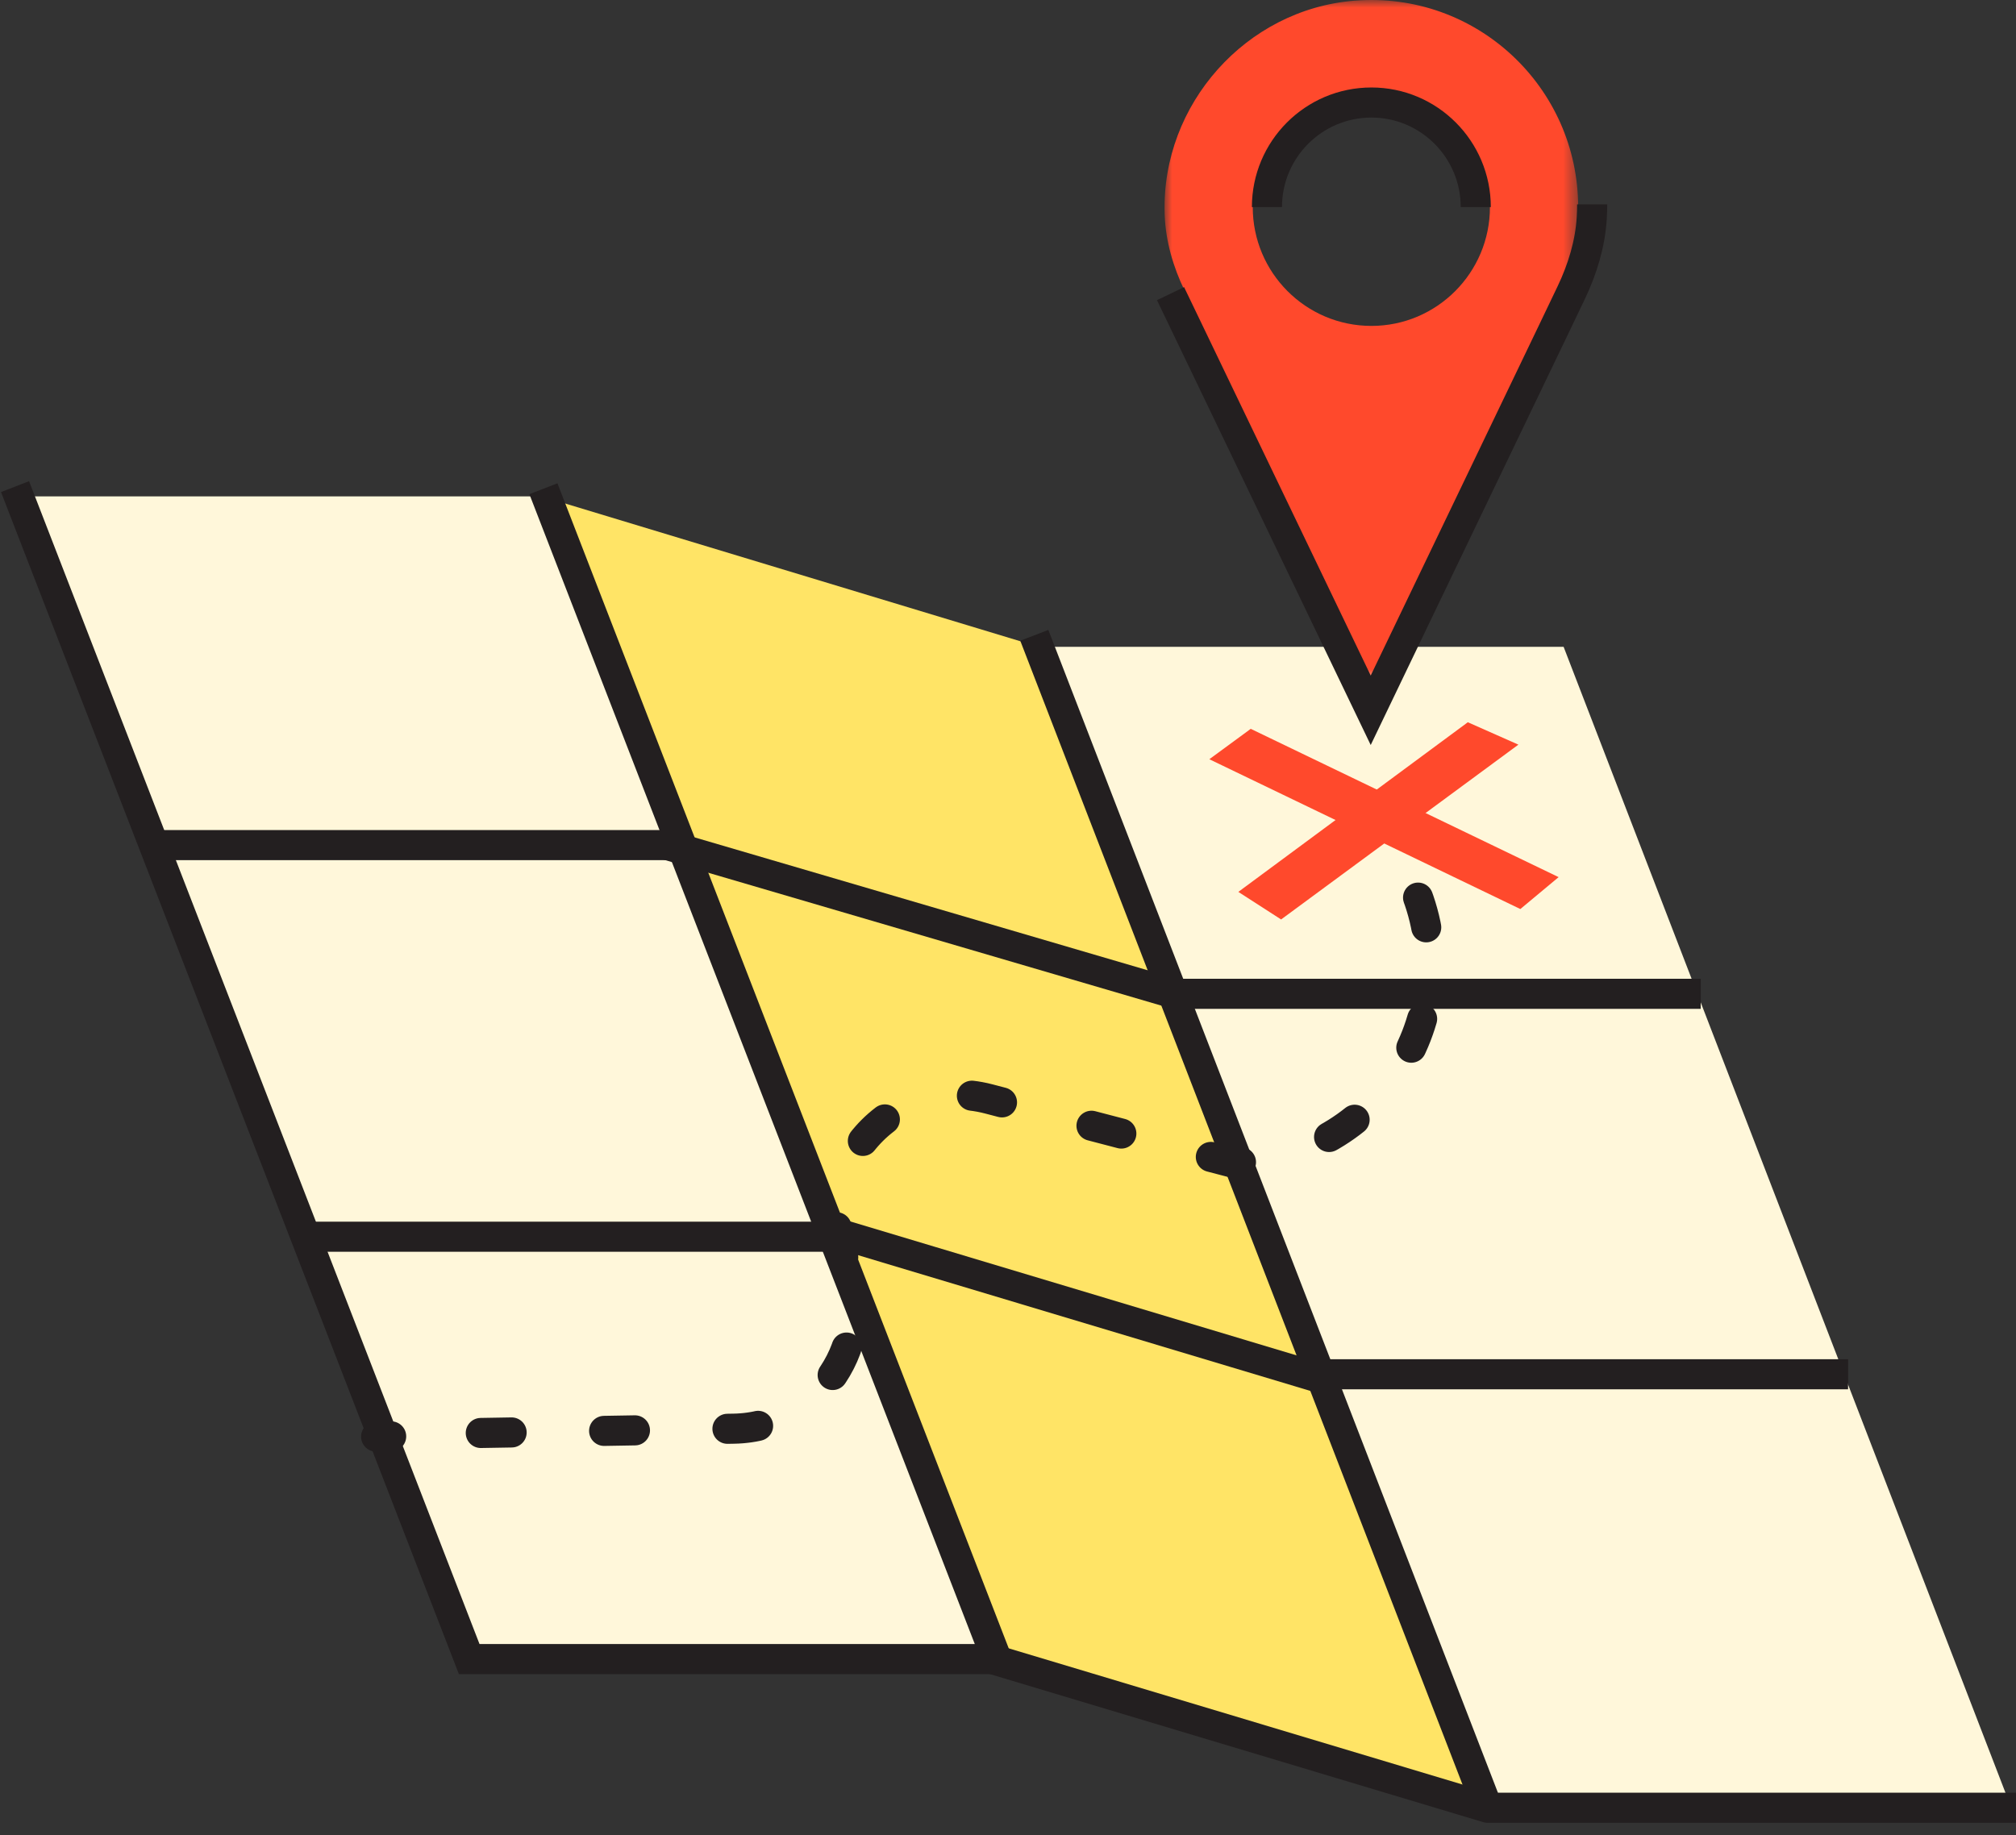 <?xml version="1.0" encoding="UTF-8"?>
<svg width="134px" height="122px" viewBox="0 0 134 122" version="1.1" xmlns="http://www.w3.org/2000/svg" xmlns:xlink="http://www.w3.org/1999/xlink">
    <rect x="0" y="0" width="134" height="122" fill="#333333" stroke="none"/>
    <title>map-icon</title>
    <defs>
        <polygon id="path-1" points="0 0 27.492 0 27.492 45.168 0 45.168"></polygon>
    </defs>
    <g id="Winter-2022-Reports--R2" stroke="none" stroke-width="1" fill="none" fill-rule="evenodd">
        <g id="Winter-2022-Reports---Landing-Page--Desktop---JO" transform="translate(-236, -1587)">
            <g id="map-icon" transform="translate(237, 1587)">
                <polygon id="Fill-1" fill="#FFF7DA" points="0 33 30.071 111 65 111 34.93 33"></polygon>
                <polyline id="Fill-2" fill="#FFE466" points="67.723 42.905 98 121 65.277 111.095 45.869 61.035 35 33"></polyline>
                <polygon id="Fill-3" fill="#FFF7DA" points="68 43 98.07 121 133 121 102.93 43"></polygon>
                <line x1="24" y1="95.508" x2="25" y2="95.492" id="Stroke-4" stroke="#231F20" stroke-width="2" stroke-linecap="round"></line>
                <g id="Group-50">
                    <path d="M30.957,95.266 L47.778,94.981 C53.435,94.885 57.249,89.155 55.161,83.889 L55.161,83.889 C52.715,77.719 58.311,71.382 64.726,73.059 L80.876,77.279 L80.876,77.279 C90.079,77.279 96.435,68.059 93.173,59.443 L92.314,57.173" id="Stroke-5" stroke="#231F20" stroke-width="2" stroke-linecap="round" stroke-dasharray="2.05,6.149"></path>
                    <line x1="91.316" y1="54.536" x2="90.991" y2="53.678" id="Stroke-7" stroke="#231F20" stroke-width="2" stroke-linecap="round"></line>
                    <polygon id="Fill-9" fill="#FF492C" points="100.054 60.434 79.383 50.475 82.134 48.454 102.599 58.313"></polygon>
                    <polygon id="Fill-11" fill="#FF492C" points="84.153 61.127 81.31 59.294 96.564 48.016 99.925 49.505"></polygon>
                    <g id="Group-27" transform="translate(76.405, 0)">
                        <mask id="mask-2" fill="white">
                            <use xlink:href="#path-1"></use>
                        </mask>
                        <g id="Clip-26"></g>
                        <path d="M13.751,5.871 C18.102,5.871 21.629,9.412 21.629,13.769 C21.629,18.126 18.102,21.667 13.751,21.667 C9.39,21.667 5.863,18.126 5.863,13.769 C5.863,9.412 9.39,5.871 13.751,5.871 M12.623,0.045 C5.419,0.621 -0.202,6.941 0.006,14.175 C0.007,14.218 0.008,14.262 0.01,14.306 C0.077,16.046 0.574,17.742 1.329,19.31 L2.4,21.538 L13.751,45.168 L25.101,21.529 L26.187,19.261 C26.888,17.797 27.37,16.223 27.468,14.602 C27.484,14.326 27.492,14.049 27.492,13.769 C27.492,5.791 20.717,-0.602 12.623,0.045" id="Fill-25" fill="#FF492C" mask="url(#mask-2)"></path>
                    </g>
                    <path d="M83.211,13.769 C83.211,9.933 86.317,6.816 90.155,6.816 C93.986,6.816 97.092,9.933 97.092,13.769 M76.803,19.522 L77.951,21.909 L90.109,47.22 L102.268,21.899 L103.431,19.469 C104.182,17.9 104.698,16.214 104.802,14.478 C104.82,14.183 104.829,13.885 104.829,13.586" id="Stroke-28" stroke="#231F20" stroke-width="2"></path>
                    <polyline id="Stroke-30" stroke="#231F20" stroke-width="2" stroke-linejoin="round" points="64.946 110.297 97.878 120.183 133 120.183"></polyline>
                    <polyline id="Stroke-32" stroke="#231F20" stroke-width="2" points="0 32.351 30.187 110.298 65.252 110.298 35.12 32.492"></polyline>
                    <g id="Group-37" transform="translate(67.748, 42.237)">
                        <line x1="30.131" y1="77.946" x2="0" y2="0" id="Fill-34" fill="#FFF7DA"></line>
                        <line x1="30.131" y1="77.946" x2="0" y2="0" id="Stroke-36" stroke="#231F20" stroke-width="2"></line>
                    </g>
                    <line x1="9.666" y1="56.184" x2="43.936" y2="56.184" id="Stroke-38" stroke="#231F20" stroke-width="2"></line>
                    <line x1="19.723" y1="82.219" x2="53.994" y2="82.219" id="Stroke-40" stroke="#231F20" stroke-width="2"></line>
                    <line x1="54.514" y1="81.945" x2="87.446" y2="91.831" id="Stroke-42" stroke="#231F20" stroke-width="2" stroke-linejoin="round"></line>
                    <line x1="43.365" y1="56.184" x2="77.067" y2="66.07" id="Stroke-44" stroke="#231F20" stroke-width="2" stroke-linejoin="round"></line>
                    <line x1="76.406" y1="66.07" x2="112.043" y2="66.07" id="Stroke-46" stroke="#231F20" stroke-width="2"></line>
                    <line x1="86.061" y1="91.363" x2="121.838" y2="91.363" id="Stroke-48" stroke="#231F20" stroke-width="2"></line>
                </g>
            </g>
        </g>
    </g>
</svg>